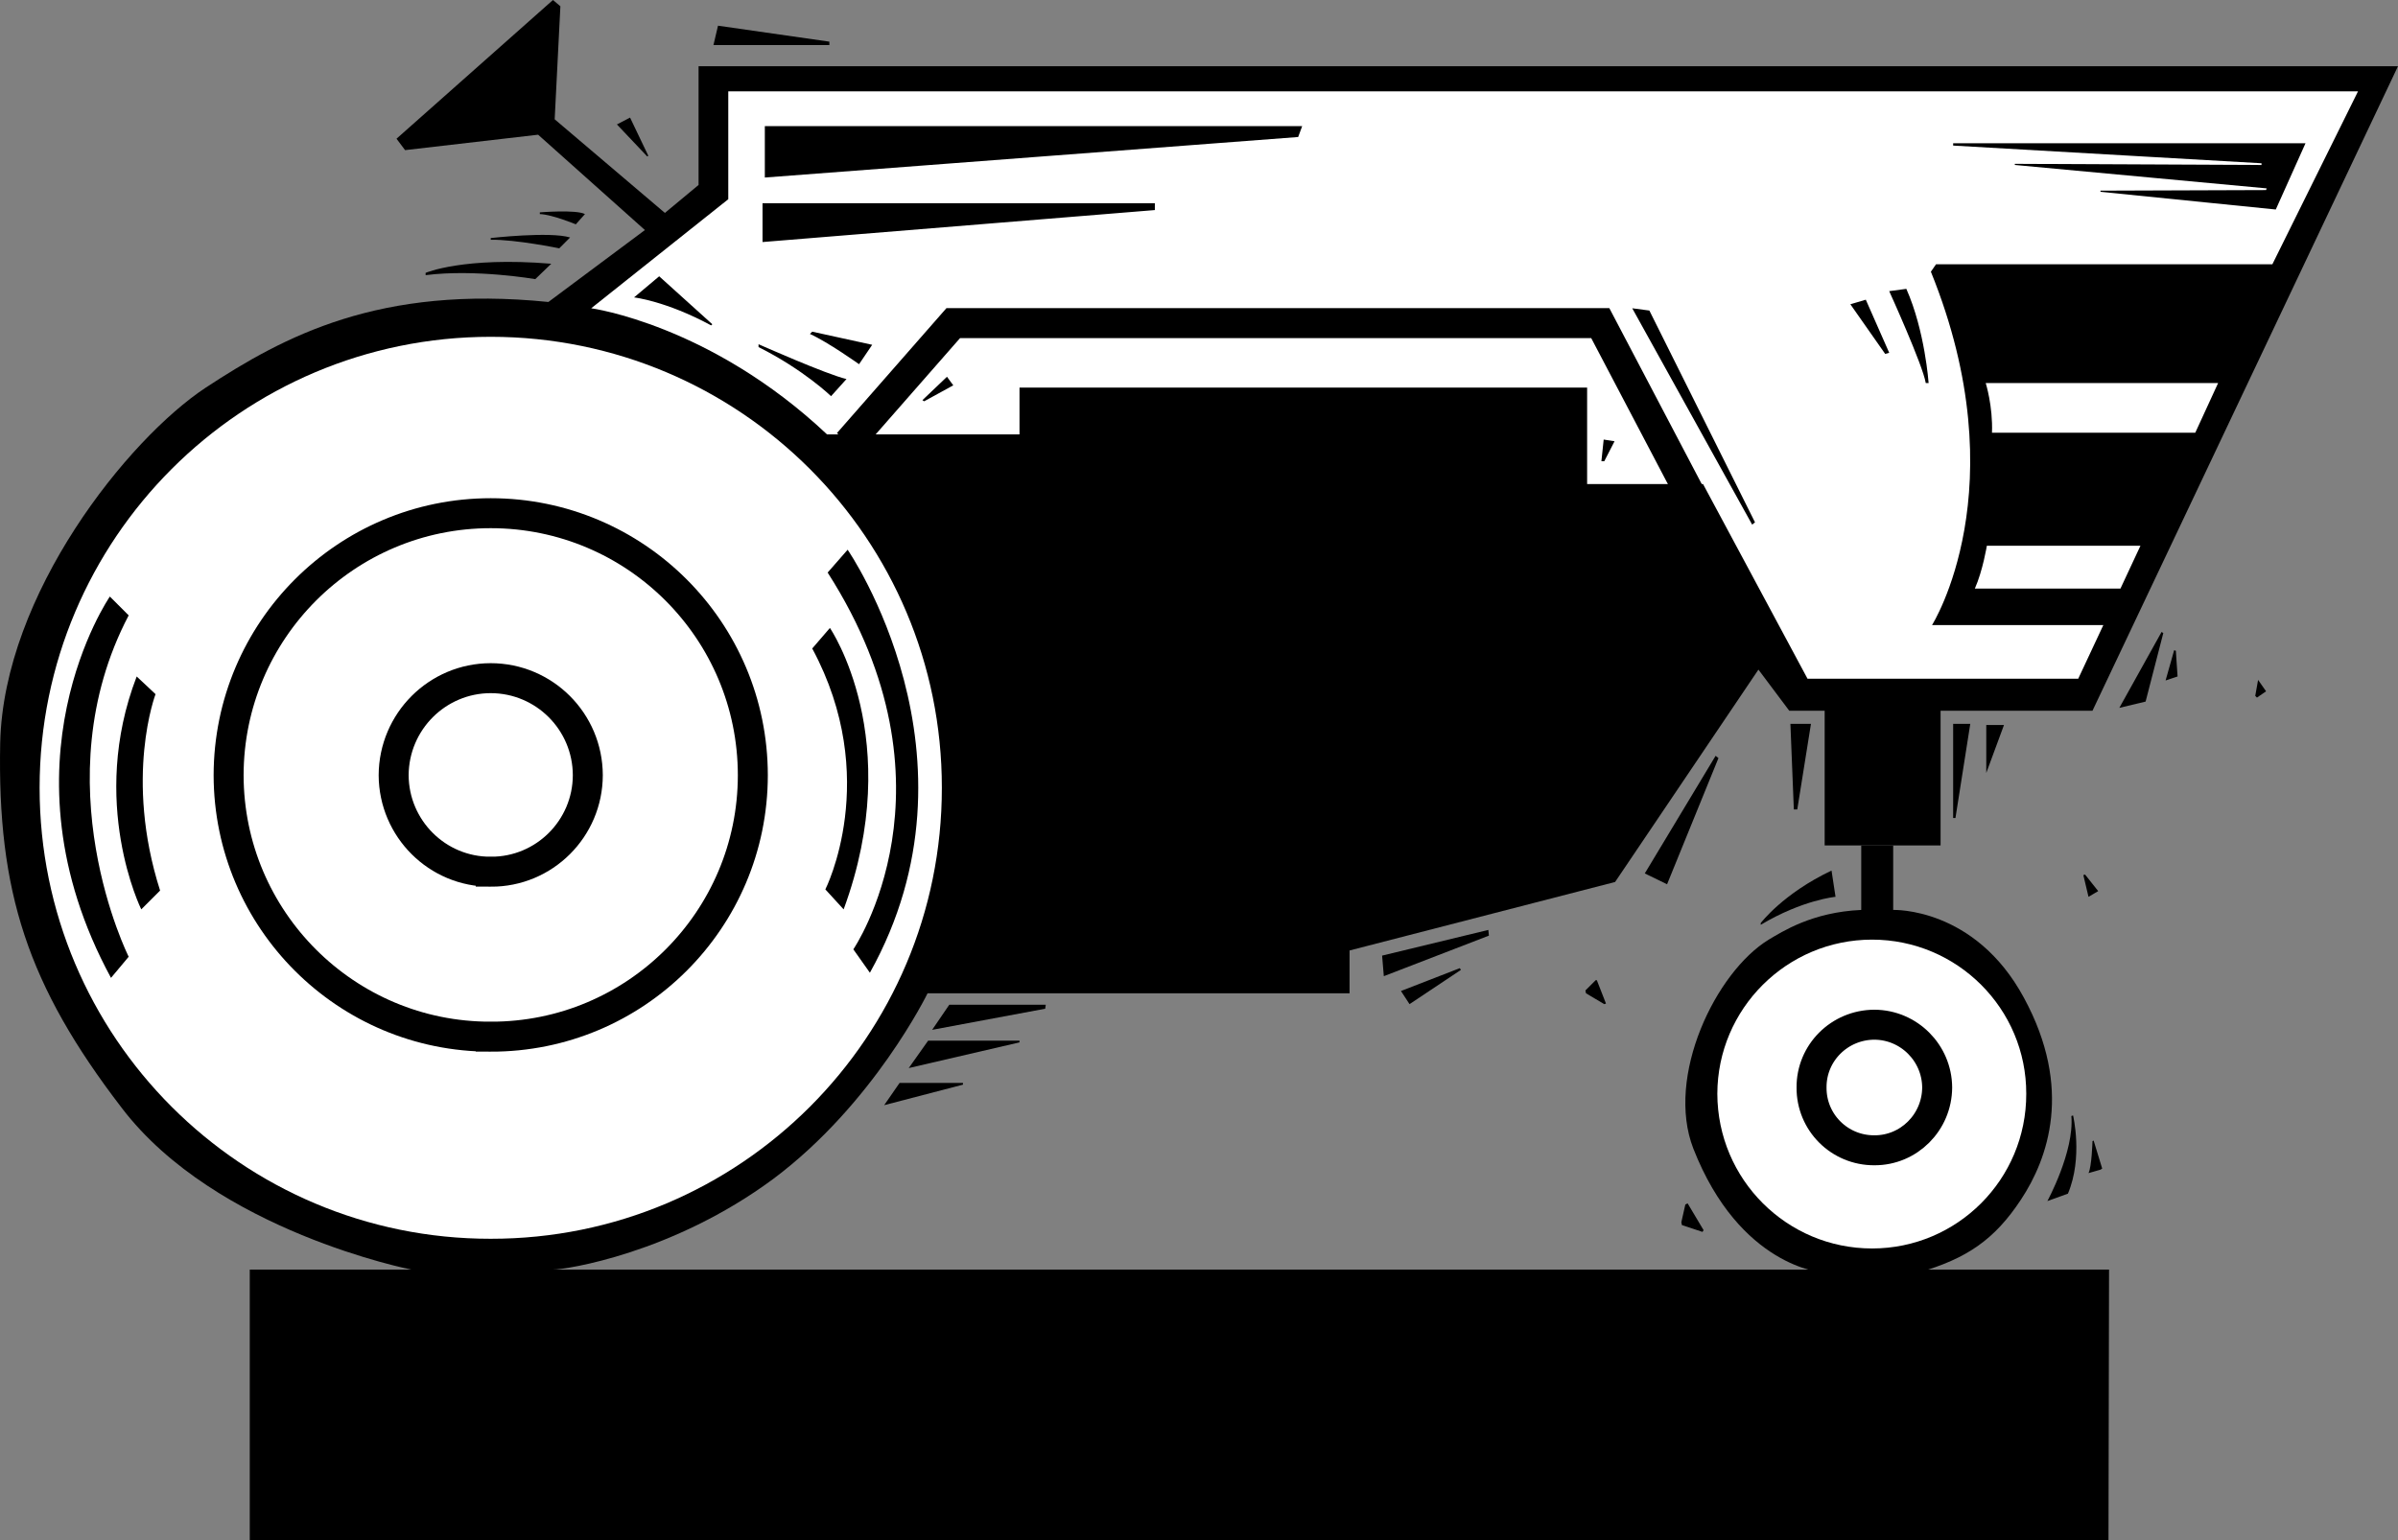 <svg xmlns="http://www.w3.org/2000/svg" width="419.937" height="269.797"><rect width="100%" height="100%" fill="#808080" stroke="none"/><path d="M335.937 222.398h33.399l-.098 47.399h-325.5v-47.399h292.2m-263.903 0s-34.227-6.703-50.7-28.3c-16.527-21.528-21.824-37.887-21.3-64 .601-26.012 22.351-53.2 36-62.2 13.726-9 30.414-18 60-15l16.902-12.601-18.699-16.7-23.3 2.7-1.5-2L96.835 0l1.3 1.098-1 19.8 19.301 16.399 5.899-4.899v-20.8h297.601l-53.5 112.902h-26.601v23.598h-20.301V124.5h-6.2l-5.398-7.203-25.101 37.203-46.5 12v7.5h-73.899s-9.41 19.336-27 32.5c-17.66 13.086-36.363 15.898-38.601 15.898h-24.8"/><path d="M319.136 222.898s-14.46-.941-22.601-21.699c-4.899-12.644 3.914-30.926 13.203-36.601 2.293-1.344 7.586-4.825 16.2-5.2v-11.3h5.597v11.3s14.289-.562 22.902 15.399c8.637 15.914 4.184 28.195-.5 35.3-4.691 7.145-9.613 10.383-17.902 12.801h-16.899"/><path fill="#fff" d="M85.937 217c43.653.043 79.031-35.336 79-79 .031-43.617-35.347-78.996-79-79-43.629.004-79.008 35.383-79 79-.008 43.664 35.371 79.043 79 79"/><path fill="none" stroke="#000" stroke-width="5.25" d="M85.937 181.598c25.344.05 45.887-20.489 45.899-45.801-.012-25.36-20.555-45.895-45.899-45.899-25.324.004-45.863 20.54-45.902 45.899.039 25.312 20.578 45.851 45.902 45.8zm0 0"/><path fill="none" stroke="#000" stroke-width="5.25" d="M85.937 152.7c9.383.046 16.98-7.555 17-16.903-.02-9.395-7.617-16.992-17-17-9.363.008-16.96 7.605-17 17 .04 9.348 7.637 16.95 17 16.902zm0 0"/><path fill="#fff" d="M327.836 218.7c14.925-.005 27.035-12.114 27-27.102.035-14.887-12.075-26.996-27-27-14.95.004-27.059 12.113-27.098 27 .039 14.988 12.148 27.097 27.098 27.101"/><path fill="none" stroke="#000" stroke-width="5.25" d="M328.238 201.5c6.039.027 10.965-4.898 11-11-.035-6.055-4.961-10.98-11-11-6.117.02-11.043 4.945-11 11-.043 6.102 4.883 11.027 11 11zm0 0"/><path fill="#fff" d="M103.535 54s20.851 2.836 41.3 22.098h33.7v-8.2h99.402v16.899h20.3l18.298 34.101h47.402l4.399-9.398h-30s15.175-23.977-.2-61.902l.899-1.301h58.902l15-30.297H127.535v18.898l-24 19.102"/><path fill="none" stroke="#000" stroke-width="5.25" d="m148.535 77.598 18.402-21h113.301l15.7 29.902"/><path d="M133.937 31.098v-9h94.098l-.7 1.902-93.398 7.098m-.402 11.3v-6.8h68.703v1.199l-68.703 5.601M125.738 4.5l-.8 3.398h20.3v-.601l-19.5-2.797m-15.402 16.098-2.301 1.199 5.3 5.601.2-.101-3.2-6.7M102.437 37.5l-1.601 1.797s-4.153-1.727-6.301-1.797v-.3s6.32-.52 7.902.3m-2.601 4.098L97.937 43.5s-7.676-1.57-12-1.5v-.3s10.371-1.177 13.899-.102M96.535 46.2l-2.797 2.698s-10.461-1.812-19.203-.699v-.402s6.633-2.867 22-1.598m18.902 2.199-4.402 3.7s5.57.613 13.5 4.902l.203-.203-9.3-8.399m32.8 18-2.703 3s-4.79-4.64-12.7-8.601v-.5s11.942 5.305 15.403 6.101m4.5-6-2.3 3.399s-5.427-3.867-8.602-5.297l.402-.402 10.5 2.3M165.836 66l1.101 1.5-5.101 2.797-.301-.2 4.3-4.097m115.001 11 1.902.297-1.8 3.5h-.5l.398-3.797m5-23 3 .398 18.5 37.102-.5.398-21-37.898m40.902-1.5-2.703.797L330.136 62l.7-.203-4.098-9.297m7.098-1.902-3 .402s5.894 12.96 6.402 16.098h.5s-.633-9.137-3.902-16.5m69.902-25.5-5.203 11.601-30.7-3.101v-.2l29-.101.102-.297-44.101-4.102V28.7l43.199.2v-.301l-54-3.098v-.402h61.703M371.136 124l4.602-1.102 3.098-12-.301-.199L371.136 124m8.102-4.8 2.098-.7-.301-4.5-.297-.102-1.5 5.301m16.199-.101 1.399 2-1.598 1.101-.3-.3.5-2.801m-50.403 7.699h-3v16.5h.402l2.598-16.5m5.902.203h-3.101v8.398zm14.801 30.098 1.7-1-2.302-2.899-.3.098.902 3.8m-45-4.597.7 4.598s-5.755.52-13.102 4.902v-.3s3.879-5.16 12.402-9.2m-7.203-25.703h3.601l-2.398 15h-.602l-.601-15M288.035 153l3.902 1.898 9-22.101-.5-.399L288.035 153m-8.598 18.7-1.8 1.8.101.5 3.2 1.898.3-.101-1.602-4.098h-.199m-37.402-4.301.3 3.602 18.403-7.102-.102-1-18.601 4.5m3.301 6.2 1.5 2.3 9-6-.2-.3-10.3 4M166.238 176h16.898l-.101.7-19.797 3.698 3-4.398m-7.102 11.098 3.399-4.801h16v.3l-19.399 4.5m-1.601 2.603h11.101v.3l-13.8 3.598 2.699-3.899m138 21.098-.399.203-.699 3.098.098.5 3.601 1.199.2-.297-2.801-4.703m63-.399s4.726-8.671 4.203-14.898l.297-.102s1.773 7.36-.899 13.7l-3.601 1.3m7.902-10.5s-.129 4.5-.7 5.602l2.099-.602.3-.199-1.5-4.902-.199.101"/><path fill="#fff" d="M388.437 67.098h-40.7s1.274 4.035 1.099 8.699h35.601l4-8.7m-40.5 28.501s-.707 4.363-2.101 7.5h25.5l3.5-7.5h-26.899"/><path d="m23.937 118.5 3.301 3.098s-5.54 14.55.797 34.402l-3.297 3.297s-9.29-18.774-.8-40.797"/><path d="m22.535 107.797-3.297-3.297s-20.164 29.273.2 66.797l3.097-3.7s-15.336-30.574 0-59.8m119.703 5.801 3.098-3.598s13.363 19.523 2.402 49.297l-3.203-3.5s9.914-19.524-2.297-42.2"/><path d="m144.937 100.297 3.5-4s25.012 36.226 3.899 74.101l-2.899-4.101s19.512-28.524-4.5-66"/></svg>
